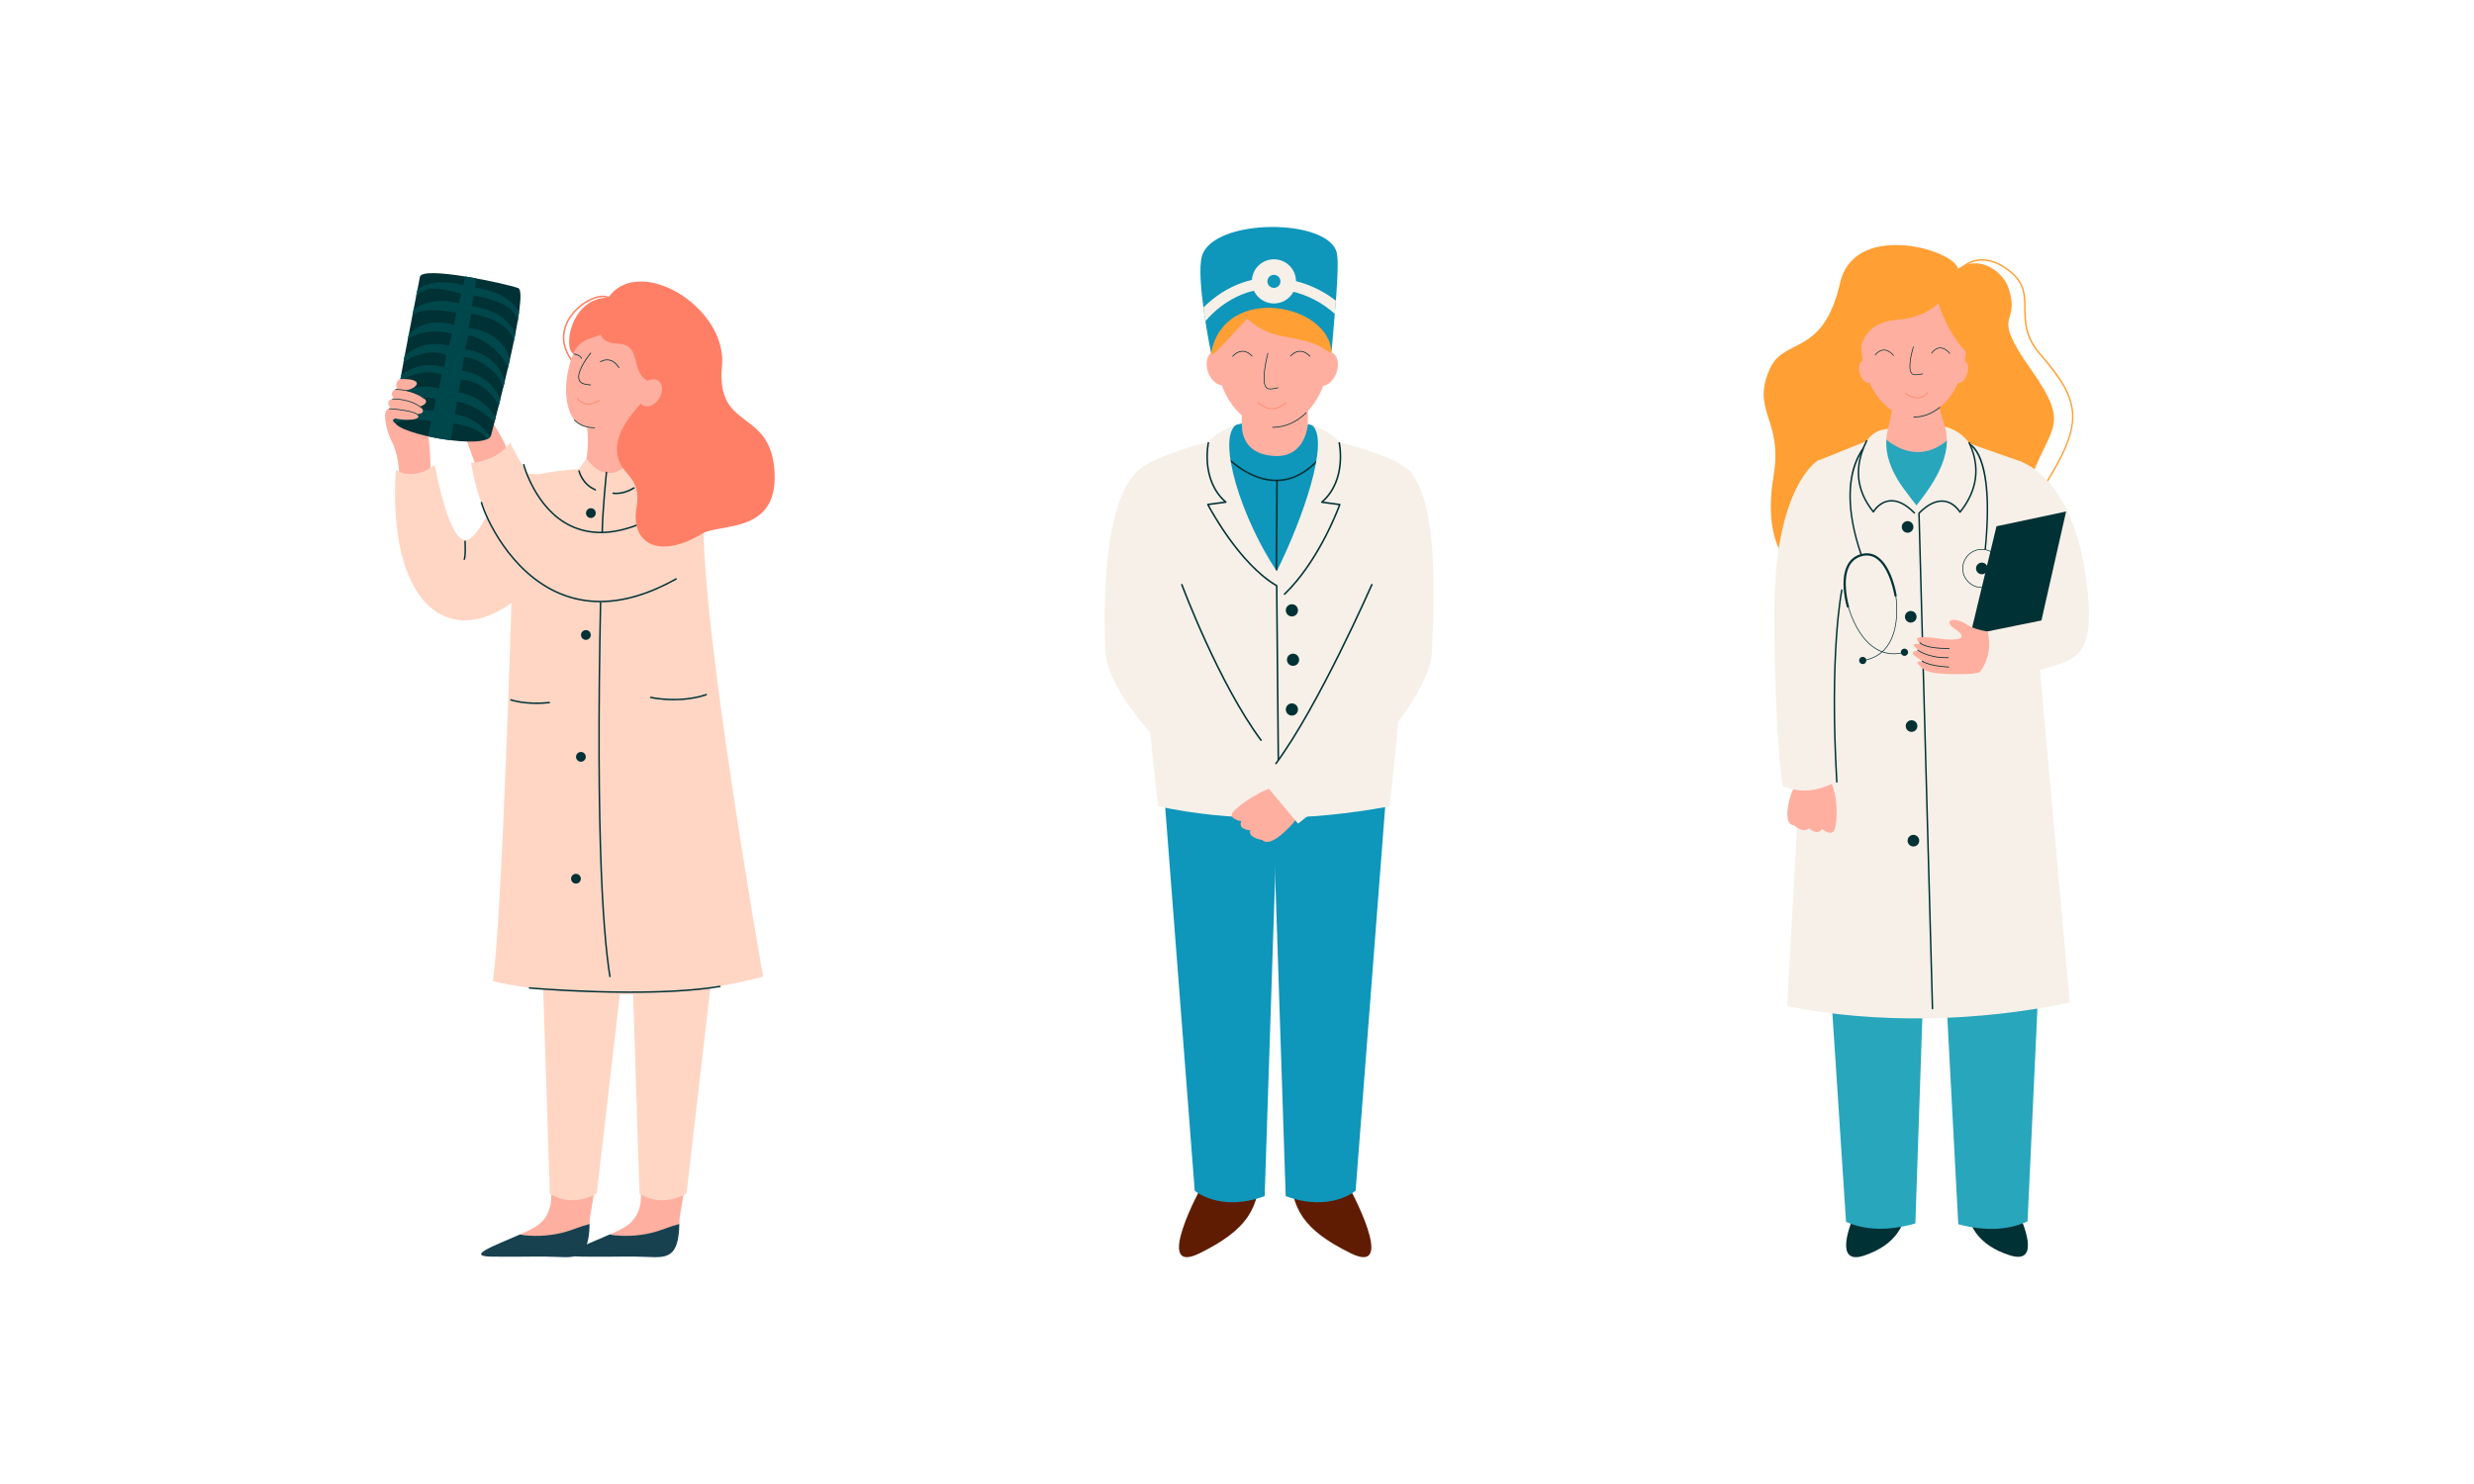 <svg xmlns="http://www.w3.org/2000/svg" xmlns:xlink="http://www.w3.org/1999/xlink" id="_1" x="0px" y="0px" viewBox="0 0 3333 2000" style="enable-background:new 0 0 3333 2000;" xml:space="preserve"><rect x="0" style="fill:#FFFFFF;" width="3333" height="2000"></rect><g>	<g>		<g>			<path style="fill-rule:evenodd;clip-rule:evenodd;fill:#FEAFA0;" d="M700.381,1663.575c20.674-9.077,36.099-15.63,41.435-40.701    c3.885-18.278,0.893-238.548,0.893-238.548c-0.067-122.581,86.729-3.951,86.729-3.951    c-24.728,225.207-34.99,253.418-35.016,264.953l-0.092,4.018c-15.717,4.279-22.952,15.758-34.472,17.626    C741.303,1669.984,716.786,1666.669,700.381,1663.575z"></path>		</g>		<g>			<path style="fill-rule:evenodd;clip-rule:evenodd;fill:#FEAFA0;" d="M821.259,1663.575c20.674-9.077,36.099-15.63,41.435-40.701    c3.89-18.278,0.893-238.548,0.893-238.548c-0.067-122.581,86.729-3.951,86.729-3.951    c-24.723,225.207-34.99,253.418-35.016,264.953l-0.092,4.018c-15.717,4.279-22.952,15.758-34.472,17.626    C862.186,1669.984,837.664,1666.669,821.259,1663.575z"></path>		</g>		<g>			<path style="fill-rule:evenodd;clip-rule:evenodd;fill:#17414F;" d="M794.33,1649.346c-0.908,45.566-16.266,45.704-43,44.462    c-25.754-1.201-41.656,0.19-88.407-0.37c-36.714-0.441,2.596-14.552,37.458-29.864c16.405,3.094,37.792,2.294,56.075-2.119    C770.978,1657.956,778.613,1653.625,794.33,1649.346z"></path>		</g>		<g>			<path style="fill-rule:evenodd;clip-rule:evenodd;fill:#17414F;" d="M915.208,1649.346c-0.903,45.566-16.266,45.704-43,44.462    c-25.754-1.201-41.656,0.19-88.407-0.37c-36.714-0.441,2.596-14.552,37.458-29.864c16.405,3.094,37.792,2.294,56.075-2.119    C891.855,1657.956,899.49,1653.625,915.208,1649.346z"></path>		</g>		<g>			<path style="fill-rule:evenodd;clip-rule:evenodd;fill:#FFD6C4;" d="M731.02,1307.992l9.688,301.119    c0.293-2.135,24.374,20.289,63.263-0.688l36.047-311.135L731.02,1307.992z"></path>		</g>		<g>			<path style="fill-rule:evenodd;clip-rule:evenodd;fill:#FFD6C4;" d="M851.898,1307.992l9.693,301.119    c0.287-2.135,24.368,20.289,63.258-0.688l36.047-311.135L851.898,1307.992z"></path>		</g>		<g>			<path style="fill-rule:evenodd;clip-rule:evenodd;fill:#FEAFA0;" d="M790.169,569.766c0,0,5.234,31.162-2.196,57.722    c0,0,24.071,46.079,61.755-1.057c0,0-5.465-40.614,3.566-67.707C862.325,531.63,788.255,536.664,790.169,569.766z"></path>		</g>		<g>			<path style="fill:#FF7F66;" d="M770.639,487.342c-0.317,0-0.63-0.145-0.832-0.42c-23.02-31.282-5.993-57.049,2.397-66.674    c14.57-16.718,37.114-26.081,48.249-20.039c0.501,0.272,0.686,0.899,0.414,1.4c-0.272,0.5-0.897,0.683-1.399,0.414    c-10.169-5.518-31.961,3.809-45.709,19.58c-8.063,9.252-24.425,34.016-2.289,64.096c0.337,0.46,0.239,1.105-0.22,1.443    C771.066,487.277,770.852,487.342,770.639,487.342z"></path>		</g>		<g>			<path style="fill-rule:evenodd;clip-rule:evenodd;fill:#FEAFA0;" d="M845.792,430.811c30.357,9.257,44.929,49.799,32.527,90.49    c-12.402,40.691-36.289,60.718-88.356,54.12c-26.134-3.31-34.046-46.962-21.644-87.647    C780.722,447.082,815.435,421.559,845.792,430.811z"></path>		</g>		<g>			<path style="fill:#003135;" d="M801.099,576.941c-0.003,0-0.007,0-0.01,0c-7.554-0.155-18.646-1.432-27.736-10.68    c-0.189-0.193-0.187-0.504,0.006-0.693c0.193-0.192,0.503-0.187,0.693,0.006c8.839,8.994,19.674,10.236,27.056,10.388    c0.271,0.005,0.486,0.229,0.48,0.5C801.583,576.729,801.365,576.941,801.099,576.941z"></path>		</g>		<g>			<path style="fill-rule:evenodd;clip-rule:evenodd;fill:#FF7F66;" d="M824.635,438.169    c-16.856,23.065-40.224,10.437-52.149,38.392c-14.645-6.66-3.279-79.289,51.502-75.394    C898.372,406.453,824.635,438.169,824.635,438.169z"></path>		</g>		<g>			<path style="fill:#003135;" d="M795.66,519.307c-0.017,0-0.034-0.001-0.051-0.002c-4.037-0.396-9.393-1.189-11.982-2.716    c-2.416-1.42-3.891-3.559-4.385-6.359c-2.186-12.415,15.482-33.958,16.235-34.869c0.182-0.221,0.508-0.251,0.727-0.07    c0.219,0.182,0.251,0.507,0.069,0.726c-0.181,0.22-18.119,22.086-16.014,34.034c0.438,2.488,1.748,4.388,3.891,5.649    c2.556,1.507,8.34,2.262,11.56,2.577c0.283,0.028,0.491,0.281,0.463,0.564C796.146,519.107,795.922,519.307,795.66,519.307z"></path>		</g>		<g>			<path style="fill:#003135;" d="M783.437,483.548c-0.211,0-0.408-0.13-0.485-0.339c-1.616-4.433-9.794-5.719-9.876-5.732    c-0.281-0.042-0.476-0.305-0.432-0.587c0.041-0.281,0.3-0.484,0.587-0.432c0.361,0.054,8.867,1.396,10.69,6.399    c0.098,0.267-0.04,0.563-0.308,0.661C783.556,483.538,783.495,483.548,783.437,483.548z"></path>		</g>		<g>			<path style="fill:#FF7F66;" d="M792.909,545.004c-9.946,0-15.196-7.647-15.269-7.756c-0.158-0.238-0.094-0.557,0.143-0.716    c0.234-0.159,0.555-0.095,0.715,0.143c0.4,0.599,10.024,14.543,28.624,2.424c0.241-0.155,0.558-0.089,0.714,0.15    c0.155,0.239,0.088,0.559-0.15,0.714C801.975,543.686,797.037,545.004,792.909,545.004z"></path>		</g>		<g>			<path style="fill-rule:evenodd;clip-rule:evenodd;fill:#FEAFA0;" d="M624.433,581.747l16.892,46.71    c0,0,54.617,4.454,41.702-24.163c-12.91-28.617-28.981-48.198-28.981-48.198S612.816,549.379,624.433,581.747z"></path>		</g>		<g>			<path style="fill-rule:evenodd;clip-rule:evenodd;fill:#FEAFA0;" d="M537.571,636.662c0,0-0.334-24.686-10.724-43.739    c-4.485-8.22-14.311-40.82-2.499-41.953c17.385-1.667,10.037-20.622,18.642-35.637c18.108-31.578,36.611,53.745,37.135,118.399    C580.643,698.386,533.446,662.698,537.571,636.662z"></path>		</g>		<g>			<path style="fill-rule:evenodd;clip-rule:evenodd;fill:#FFD6C4;" d="M533.215,633.527c0,0,22.973,15.732,52.58-6.907    c0,0,18.067,102.8,41.707,101.26c23.64-1.544,45.083-94.888,93.015-88.997c47.931,5.886,59.287,107.634-30.275,172.806    C600.686,876.862,522.085,808.965,533.215,633.527z"></path>		</g>		<g>			<path style="fill-rule:evenodd;clip-rule:evenodd;fill:#003135;" d="M565.716,373.191    c-7.676,40.942-36.432,179.554-33.553,195.748c2.873,16.199,123.9,38.546,129.37,17.652    c5.47-20.889,51.754-192.736,36.622-198.37C683.028,382.592,568.672,357.449,565.716,373.191z"></path>		</g>		<g>			<path style="fill-rule:evenodd;clip-rule:evenodd;fill:#00474C;" d="M624.177,384.172l2.715-11.556    c4.931,0.796,9.908,1.663,14.819,2.571l-1.945,12.428c10.719,1.585,21.223,4.131,31.121,8.431    c12.176,5.367,23.198,14.024,28.33,25.015l-1.75,11.458l-0.169,0.924c-0.333-1.288-0.2-2.981-0.739-4.51    c-6.116-17.369-34.005-26.944-58.435-30.613l-2.289,14.475l0.046,0.005c9.277,1.303,18.488,3.536,27.134,7.22    c13.731,5.952,25.759,16.328,31.188,30.115l-2.319,11.022c-3.109-26.052-41.507-36.53-56.952-38.13l-3.618,18.734    c0.041,0.005,0.082,0.01,0.123,0.016c8.215,1.16,16.24,3.181,23.814,6.445c0.534,0.236,1.062,0.472,1.591,0.719    c15.014,7.066,25.908,20.489,30.054,35.616l-2.997,12.823c-1.416-17.365-36.488-45.628-53.211-44.888l-3.9,18.252    c0.093,0,0.164,0.005,0.211,0.01c6.645,0.955,13.244,2.668,19.473,5.285c0.58,0.251,1.16,0.508,1.734,0.77    c16.246,7.579,26.662,21.115,31.922,36.684l-0.616,2.642l-1.739,6.984c-3.269-22.48-37.997-43.108-52.837-41.589l-2.745,18.632    c0.169-0.272,0.303-0.441,0.364-0.431c6.486,0.934,12.869,2.612,18.924,5.162c0.59,0.257,0.59,0.257,1.175,0.518    c15.312,6.999,25.436,18.945,31.332,32.928l-2.227,8.954c-2.006-6.496-18.021-33.861-50.687-35.745l-3.335,17.139    c5.937,1.031,11.756,2.776,17.318,5.162c0.595,0.262,0.59,0.262,1.18,0.528c13.316,6.127,23.963,16.102,31.588,28.053    l-1.822,6.999c-2.945-5.434-31.685-27.304-50.379-27.914l-2.483,16.605l6.578,1.35c3.787,1.031,7.512,2.314,11.12,3.864    c0.575,0.252,0.575,0.252,1.144,0.508c11.797,5.429,21.505,14.188,28.484,24.825c-0.944,1.283-2.448,2.35-4.485,3.207    c-10.109-14.686-27.514-17.924-45.279-21.408l-3.058,22.865c-10.447-1.262-21.279-3.14-31.362-5.403l4.962-20.12    c0,0-34.451-7.461-49.029,2.807c-1.616-1.514-2.653-3.033-3.094-4.567c0.949-0.698,1.914-1.375,2.894-2.027    c9.601-6.388,20.689-10.463,32.435-11.366c0.626-0.041,0.621-0.041,1.247-0.082c3.925-0.2,7.861-0.113,11.771,0.236l6.825,1.047    c0,0,3.458-16.805,1.031-17.128c-12.166-1.642-46.52-1.042-50.338,1.529l0.123-0.975l0.913-5.521    c10.894-6.65,23.368-10.581,36.56-10.791c0.646-0.005,0.646-0.005,1.293,0c5.439,0.051,14.126,1.616,17.606,2.289l3.618-18.585    c-27.073-9.195-52.724,6.122-56.193,9.554l0.585-3.546l0.857-4.726c10.34-8.467,23.116-13.88,38.059-14.076    c0.641,0,0.641,0,1.283,0.005c6.275,0.102,12.5,1.057,18.539,2.678l3.202-15.892c-22.947-11.089-53.904,5.393-57.942,9.919    l1.493-8.246l0.082-0.436c10.586-9.76,24.071-16.107,39.819-16.436c0.631-0.005,1.263-0.01,1.894-0.005    c6.142,0.113,12.264,1.026,18.16,2.566l4.043-16.333c-36.838-9.472-60.251,5.783-60.021,9.98l1.847-9.59    c9.852-9.406,23.193-15.255,37.427-15.599c0.58-0.01,1.165-0.016,1.745-0.016c4.12,0.036,8.225,0.406,12.289,1.042l9.354,2.073    l3.228-16.194c0,0-46.982-9.852-59.297,4.028l1.278-6.65l0.272-1.385c10.262-8.251,23.804-11.936,37.161-11.848    c8.143,0.108,16.235,1.38,24.091,3.407l2.735-13.167c-22.542-5.639-46.356-13.788-60.488,3.648l1.75-8.964    c9.092-6.963,21.859-10.037,34.395-10.037C605.987,380.483,615.115,381.894,624.177,384.172z"></path>		</g>		<g>			<path style="fill-rule:evenodd;clip-rule:evenodd;fill:#FFD6C4;" d="M779.819,632.06c0,0-29.864,1.139-72.838,10.647    c-42.975,9.513-17.836,166.715-17.836,166.715s-12.684,423.5-25.025,512.887c0,0,177.106,43.421,363.941-6.183    c0,0-85.174-482.823-79.822-616.533c5.347-133.711-95.124-82.552-95.124-82.552s-29.649,45.376-63.069,1.047L779.819,632.06z"></path>		</g>		<g>			<path style="fill:#003135;" d="M821.72,1316.927c-0.486,0-0.912-0.351-0.992-0.844c-10.251-63.469-20.46-215.66-10.879-580.262    c0.237-9.042,0.401-15.288,0.45-18.219c0.518-31.158,5.69-80.645,5.742-81.141c0.058-0.553,0.554-0.957,1.105-0.896    c0.553,0.058,0.954,0.553,0.896,1.105c-0.052,0.496-5.214,49.896-5.732,80.966c-0.048,2.933-0.213,9.186-0.45,18.238    c-9.576,364.447,0.617,516.504,10.854,579.887c0.089,0.55-0.284,1.066-0.833,1.155    C821.826,1316.923,821.773,1316.927,821.72,1316.927z"></path>		</g>		<g>			<path style="fill-rule:evenodd;clip-rule:evenodd;fill:#FFD6C4;" d="M634.665,623.624c0,0,35.349-1.103,52.252-27.498    c43.785,86.898,95.303,136.907,161.235,118.173l-9.324,103.021C723.349,800.683,652.994,738.446,634.665,623.624z"></path>		</g>		<g>			<path style="fill:#003135;" d="M809.225,718.548c-14.693,0-28.396-3.047-41.029-9.146    c-47.637-22.999-63.492-82.313-63.646-82.908c-0.14-0.538,0.183-1.087,0.72-1.226c0.538-0.143,1.088,0.183,1.226,0.72    c0.153,0.588,15.792,59.024,62.588,81.609c27.733,13.385,60.829,11.726,98.37-4.932c0.509-0.225,1.101,0.005,1.328,0.512    c0.224,0.508-0.004,1.102-0.512,1.328C847.174,713.864,827.44,718.548,809.225,718.548z"></path>		</g>		<g>			<path style="fill-rule:evenodd;clip-rule:evenodd;fill:#FF7F66;" d="M808.58,425.618c0,0-12.772,36.627,23.789,37.54    c36.56,0.919,11.786,45.56,49.814,53.473c13.018,2.709-47.526,42.959-50.728,84.086c-3.197,41.132,34.277,34.734,26.052,83.178    c-8.225,48.439,29.977,70.57,88.658,35.19c24.174-14.583,106.058,1.801,96.807-89.331c-8.056-79.34-78.529-49.604-70.298-136.892    C980.898,405.575,833.692,325.927,808.58,425.618z"></path>		</g>		<g>			<path style="fill-rule:evenodd;clip-rule:evenodd;fill:#FEAFA0;" d="M886.113,512.393c6.732,4.008,7.697,14.824,2.15,24.138    c-5.542,9.313-15.507,13.623-22.239,9.621c-6.732-4.007-7.697-14.824-2.15-24.138    C869.416,512.701,879.381,508.391,886.113,512.393z"></path>		</g>		<g>			<path style="fill:#003135;" d="M833.902,495.965c-0.17,0-0.337-0.085-0.435-0.239c-3.636-5.7-7.92-9.069-12.73-10.014    c-6.429-1.263-11.597,2.317-11.65,2.354c-0.23,0.164-0.553,0.111-0.718-0.124c-0.164-0.233-0.109-0.554,0.124-0.718    c0.225-0.159,5.579-3.874,12.444-2.524c5.097,1.002,9.606,4.525,13.401,10.473c0.153,0.24,0.083,0.559-0.158,0.713    C834.094,495.939,833.998,495.965,833.902,495.965z"></path>		</g>		<g>			<path style="fill:#003135;" d="M849.409,1338.048c-71.345,0-135.196-5.58-136.201-5.671c-0.553-0.048-0.961-0.538-0.912-1.09    c0.049-0.554,0.561-0.969,1.091-0.913c1.584,0.141,159.559,13.945,256.361-2.065c0.545-0.087,1.066,0.28,1.157,0.83    c0.091,0.548-0.28,1.066-0.828,1.156C934.498,1336.177,890.697,1338.048,849.409,1338.048z"></path>		</g>		<g>			<path style="fill:#003135;" d="M802.048,661c-0.13,0-0.262-0.025-0.389-0.079c-18.217-7.641-22.425-25.38-22.596-26.131    c-0.122-0.542,0.217-1.08,0.759-1.203c0.538-0.125,1.08,0.217,1.204,0.758c0.039,0.173,4.174,17.491,21.411,24.72    c0.513,0.216,0.754,0.805,0.539,1.317C802.813,660.768,802.441,661,802.048,661z"></path>		</g>		<g>			<path style="fill:#003135;" d="M829.96,665.933c-2.469,0-3.963-0.258-4.14-0.29c-0.546-0.1-0.908-0.623-0.809-1.169    c0.1-0.546,0.624-0.91,1.169-0.81c0.129,0.022,12.79,2.161,27.494-7.042c0.471-0.295,1.093-0.152,1.386,0.318    c0.295,0.471,0.152,1.092-0.318,1.386C844.354,664.828,835.071,665.933,829.96,665.933z"></path>		</g>		<g>			<path style="fill:#003135;" d="M722.853,948.704c-21.867,0-34.73-4.546-34.888-4.605c-0.522-0.189-0.792-0.766-0.604-1.288    c0.188-0.524,0.767-0.798,1.289-0.603c0.191,0.067,19.561,6.898,51.297,3.577c0.569-0.026,1.047,0.347,1.105,0.897    c0.057,0.552-0.344,1.048-0.896,1.104C733.903,948.442,728.116,948.704,722.853,948.704z"></path>		</g>		<g>			<path style="fill:#003135;" d="M907.77,943.74c-18.049,0-31.165-2.876-31.39-2.926c-0.542-0.123-0.883-0.661-0.761-1.203    c0.123-0.542,0.661-0.878,1.202-0.76c0.384,0.087,38.652,8.46,74.36-3.746c0.525-0.187,1.098,0.099,1.278,0.625    c0.18,0.526-0.101,1.098-0.627,1.278C936.58,942.223,920.875,943.74,907.77,943.74z"></path>		</g>		<g>			<path style="fill:#003135;" d="M808.628,811.656c-19.091,0-37.344-3.629-54.701-10.899    c-68.134-28.54-101.161-104.499-106.275-123.279c-0.146-0.536,0.17-1.088,0.706-1.234c0.53-0.143,1.088,0.17,1.234,0.706    c5.06,18.579,37.729,93.727,105.112,121.951c45.878,19.216,98.263,12.613,155.695-19.631c0.487-0.269,1.098-0.098,1.37,0.385    c0.272,0.485,0.1,1.098-0.385,1.37C875.042,801.428,840.664,811.656,808.628,811.656z"></path>		</g>		<g>			<path style="fill:#003135;" d="M625.469,754.558c-0.219,0-0.441-0.071-0.627-0.22c-0.414-0.331-0.498-0.922-0.203-1.352    c0.129-0.24,1.779-3.719,0.955-23.488c-0.022-0.555,0.409-1.025,0.963-1.048c0.605,0.004,1.025,0.409,1.048,0.963    c0.869,20.875-0.971,24.293-1.349,24.766C626.057,754.429,625.765,754.558,625.469,754.558z"></path>		</g>		<g>			<path style="fill-rule:evenodd;clip-rule:evenodd;fill:#003135;" d="M796.023,684.871c3.633,0,6.578,2.945,6.578,6.578    s-2.945,6.583-6.578,6.583c-3.633,0-6.583-2.951-6.583-6.583S792.39,684.871,796.023,684.871z"></path>		</g>		<g>			<path style="fill-rule:evenodd;clip-rule:evenodd;fill:#003135;" d="M789.317,849.087c3.633,0,6.583,2.951,6.583,6.583    c0,3.633-2.95,6.578-6.583,6.578c-3.628,0-6.578-2.945-6.578-6.578C782.739,852.037,785.689,849.087,789.317,849.087z"></path>		</g>		<g>			<path style="fill-rule:evenodd;clip-rule:evenodd;fill:#003135;" d="M782.615,1013.308c3.633,0,6.583,2.95,6.583,6.583    c0,3.628-2.951,6.578-6.583,6.578c-3.633,0-6.578-2.951-6.578-6.578C776.037,1016.259,778.982,1013.308,782.615,1013.308z"></path>		</g>		<g>			<path style="fill-rule:evenodd;clip-rule:evenodd;fill:#003135;" d="M775.914,1177.53c3.633,0,6.578,2.951,6.578,6.578    c0,3.633-2.945,6.583-6.578,6.583c-3.633,0-6.579-2.95-6.579-6.583C769.336,1180.48,772.281,1177.53,775.914,1177.53z"></path>		</g>		<g>			<path style="fill-rule:evenodd;clip-rule:evenodd;fill:#FEAFA0;" d="M539.813,510.741c-6.383,0.128-11.879,18.272,6.399,15.419    C562.442,523.62,573.162,510.058,539.813,510.741z"></path>		</g>		<g>			<path style="fill-rule:evenodd;clip-rule:evenodd;fill:#FEAFA0;" d="M535.852,523.379c0,0-13.921,3.638-5.152,13.49    c0,0-14.198,2.089-4.028,13.336c0,0-10.063-0.128-4.115,8.903c5.444,8.262,50.292,9.673,39.541-0.903    c0,0,14.111-0.657,4.136-10.586C566.234,547.619,597.222,538.532,535.852,523.379z"></path>		</g>		<g>			<path style="fill:#003135;" d="M563.817,560.557c-0.171,0-0.338-0.09-0.427-0.25c-3.868-6.901-38.68-9.088-39.03-9.11    c-0.271-0.017-0.477-0.249-0.46-0.519c0.017-0.27,0.231-0.474,0.519-0.461c1.456,0.089,35.701,2.247,39.826,9.609    c0.133,0.237,0.048,0.535-0.187,0.667C563.982,560.537,563.899,560.557,563.817,560.557z"></path>		</g>		<g>			<path style="fill:#003135;" d="M568.477,550.526c-0.111,0-0.223-0.037-0.315-0.114c-15.98-13.356-39.232-12.319-39.464-12.309    c-0.269-0.014-0.501-0.194-0.515-0.465c-0.014-0.27,0.195-0.501,0.464-0.515c0.233-0.007,23.868-1.065,40.143,12.536    c0.208,0.173,0.235,0.483,0.061,0.69C568.756,550.466,568.617,550.526,568.477,550.526z"></path>		</g>		<g>			<path style="fill:#003135;" d="M571.791,537.888c-0.113,0-0.226-0.038-0.318-0.117c-15.768-13.463-38.365-12.406-38.601-12.398    c-0.295-0.016-0.501-0.193-0.516-0.463c-0.014-0.27,0.193-0.501,0.464-0.516c0.236-0.004,23.227-1.084,39.29,12.632    c0.206,0.176,0.23,0.486,0.055,0.691C572.067,537.83,571.929,537.888,571.791,537.888z"></path>		</g>	</g>	<g>		<g>			<path style="fill-rule:evenodd;clip-rule:evenodd;fill:#FF9F34;" d="M2637.759,362.352    c-4.052-25.831-139.533-65.26-158.783,18.893c-22.762,99.506-74.62,73.013-94.036,114.617    c-27.108,58.081,17.491,68.6,4.462,145.148c-13.029,76.543,4.886,154.718,107.489,144.132    c102.604-10.586,207.649-49.676,236.15-131.92c28.501-82.244,58.631-76.543,2.443-156.35    c-56.188-79.802-12.479-55.459-29.516-108.578C2699.574,368.366,2668.999,341.642,2637.759,362.352z"></path>		</g>		<g>			<path style="fill-rule:evenodd;clip-rule:evenodd;fill:#FEAFA0;" d="M2552.993,528.672c0,0-9.507,61.083-18.188,77.451    c0,0,45.034,93.662,94.741-3.833c0,0-21.264-57.091-19.564-74.383C2613.632,490.793,2561.339,490.793,2552.993,528.672z"></path>		</g>		<g>			<path style="fill-rule:evenodd;clip-rule:evenodd;fill:#FEAFA0;" d="M2578.322,361.7c39.1,0,70.845,44.878,70.845,100.157    c0,55.284-31.745,100.163-70.845,100.163s-70.845-44.878-70.845-100.163C2507.476,406.578,2539.221,361.7,2578.322,361.7z"></path>		</g>		<g>			<path style="fill:#003135;" d="M2578.322,562.562c-0.299,0-0.542-0.243-0.542-0.542c0-0.299,0.244-0.542,0.542-0.542    c12.173,0,24.174-4.491,34.703-12.989c0.234-0.192,0.573-0.152,0.762,0.081c0.187,0.233,0.151,0.574-0.081,0.762    C2602.981,557.986,2590.745,562.562,2578.322,562.562z"></path>		</g>		<g>			<path style="fill-rule:evenodd;clip-rule:evenodd;fill:#FF9F34;" d="M2629.298,378.628c0,0-8.098,47.238-74.969,52.539    c-66.871,5.295-47.671,78.123-53.629,108.578c-5.959,30.459-51.643-130.427,29.794-184.059    C2611.93,302.059,2629.298,378.628,2629.298,378.628z"></path>		</g>		<g>			<path style="fill-rule:evenodd;clip-rule:evenodd;fill:#FF9F34;" d="M2607.593,395.648c0,0,12.282,56.701,53.332,90.47    C2660.925,486.118,2637.685,317.756,2607.593,395.648z"></path>		</g>		<g>			<path style="fill:#003135;" d="M2551.047,479.455c-0.129,0-0.256-0.053-0.349-0.157c-4.445-5.041-8.959-7.459-13.388-7.159    c-6.443,0.421-10.583,6.471-10.625,6.531c-0.144,0.214-0.431,0.268-0.644,0.126c-0.212-0.143-0.269-0.431-0.126-0.644    c0.177-0.265,4.44-6.489,11.334-6.94c4.743-0.311,9.5,2.204,14.145,7.471c0.169,0.193,0.151,0.486-0.042,0.656    C2551.266,479.417,2551.156,479.455,2551.047,479.455z"></path>		</g>		<g>			<path style="fill:#003135;" d="M2626.857,476.669c-0.127,0-0.254-0.052-0.347-0.155c-4.637-5.18-9.229-7.618-13.635-7.182    c-6.257,0.588-10.068,6.794-10.106,6.856c-0.133,0.219-0.423,0.285-0.637,0.158c-0.219-0.133-0.29-0.417-0.157-0.637    c0.163-0.272,4.079-6.665,10.805-7.302c4.731-0.454,9.574,2.073,14.422,7.487c0.171,0.19,0.153,0.485-0.036,0.655    C2627.079,476.63,2626.968,476.669,2626.857,476.669z"></path>		</g>		<g>			<path style="fill:#003135;" d="M2580.641,505.478c-0.762,0-1.479-0.042-2.108-0.142c-1.747-0.276-3.134-1.225-4.121-2.822    c-5.378-8.694,2.608-34.278,2.95-35.363c0.079-0.244,0.343-0.382,0.582-0.302c0.246,0.077,0.381,0.338,0.304,0.583    c-0.083,0.261-8.204,26.26-3.047,34.595c0.851,1.374,1.987,2.157,3.476,2.393c3.833,0.607,11.476-1.117,11.555-1.134    c0.25-0.057,0.498,0.1,0.556,0.349c0.056,0.251-0.101,0.5-0.351,0.556C2590.169,504.252,2584.744,505.478,2580.641,505.478z"></path>		</g>		<g>			<path style="fill:#FF7F66;" d="M2583.223,536.679c-8.811,0-16.331-6.421-16.67-6.713c-0.193-0.167-0.214-0.46-0.046-0.655    c0.169-0.195,0.461-0.214,0.655-0.046c0.084,0.072,8.663,7.393,17.834,6.391c4.621-0.497,8.651-3.001,11.982-7.442    c0.153-0.206,0.445-0.247,0.649-0.094c0.206,0.154,0.248,0.445,0.093,0.65c-3.492,4.658-7.742,7.286-12.629,7.81    C2584.464,536.648,2583.839,536.679,2583.223,536.679z"></path>		</g>		<g>			<path style="fill-rule:evenodd;clip-rule:evenodd;fill:#FEAFA0;" d="M2509.208,486.411c4.503-1.406,10.214,4.033,12.744,12.141    c2.53,8.102,0.928,15.825-3.575,17.231c-4.503,1.406-10.213-4.033-12.743-12.141    C2503.104,495.539,2504.705,487.817,2509.208,486.411z"></path>		</g>		<g>			<path style="fill-rule:evenodd;clip-rule:evenodd;fill:#FEAFA0;" d="M2646.67,486.411c-4.503-1.406-10.214,4.033-12.744,12.141    c-2.53,8.102-0.928,15.825,3.575,17.231c4.503,1.406,10.213-4.033,12.743-12.141    C2652.775,495.539,2651.173,487.817,2646.67,486.411z"></path>		</g>		<g>			<path style="fill-rule:evenodd;clip-rule:evenodd;fill:#003135;" d="M2495.948,1642.775c0,0-27.839,63.577,15.343,49.25    c43.181-14.332,59.984-44.175,55.795-75.897C2562.897,1584.402,2512.212,1592.843,2495.948,1642.775z"></path>		</g>		<g>			<path style="fill-rule:evenodd;clip-rule:evenodd;fill:#003135;" d="M2722.522,1642.236c0,0,29.042,63.038-14.404,49.532    c-43.446-13.506-60.813-43.021-57.227-74.819C2654.476,1585.151,2705.313,1592.622,2722.522,1642.236z"></path>		</g>		<g>			<path style="fill-rule:evenodd;clip-rule:evenodd;fill:#27A6BC;" d="M2466.539,1333.934L2487,1646.541    c26.902,11.838,58.164,12.197,93.395,2.109l11.033-325.569L2466.539,1333.934z"></path>		</g>		<g>			<path style="fill-rule:evenodd;clip-rule:evenodd;fill:#27A6BC;" d="M2746.059,1332.892l-14.519,312.941    c-26.673,12.346-57.922,13.3-93.338,3.884l-17.216-325.302L2746.059,1332.892z"></path>		</g>		<g>			<path style="fill-rule:evenodd;clip-rule:evenodd;fill:#27A6BC;" d="M2533.878,585.67c0,0,46.223,52.139,96.687,1.149    c10.162,6.065,10.191,32.635,24.094,30.767c0,0-5.624,62.602-65.818,108.008l-76.461-108.906    C2528.146,643.223,2524.053,595.456,2533.878,585.67z"></path>		</g>		<g>			<path style="fill:#FF9F34;" d="M2752.226,658.827c-0.181,0-0.363-0.049-0.524-0.152c-0.457-0.29-0.594-0.896-0.304-1.353    c54.159-85.449,53.66-113.853-3.144-178.772c-20.867-23.848-21.071-44.541-21.25-62.798c-0.177-18.096-0.331-33.724-19.47-49.093    c-14.65-11.77-28.841-16.856-42.155-15.124c-17.032,2.218-26.668,15.052-26.763,15.181c-0.324,0.436-0.939,0.525-1.372,0.207    c-0.435-0.321-0.528-0.935-0.208-1.37c0.411-0.556,10.237-13.638,28.089-15.962c13.88-1.803,28.553,3.423,43.638,15.539    c19.862,15.95,20.027,32.781,20.202,50.603c0.175,17.918,0.375,38.225,20.764,61.526c26.451,30.231,42.965,54.588,43.56,82.562    c0.598,28.162-15.652,59.764-40.235,98.552C2752.866,658.666,2752.55,658.827,2752.226,658.827z"></path>		</g>		<g>			<path style="fill-rule:evenodd;clip-rule:evenodd;fill:#F6F0E8;" d="M2588.336,690.451l0.014-0.426l59.326-94.39l75.377,26.493    l65.34,728.795c-122.402,26.139-262.116,29.217-380.679,4.859l40.356-734.579l67.752-27.257l72.499,96.078L2588.336,690.451z"></path>		</g>		<g>			<path style="fill-rule:evenodd;clip-rule:evenodd;fill:#FEAFA0;" d="M2412.509,1071.572c0,0-12.74,39.444,4.264,40.47    c0,0,13.505,12.002,20.464,3.782c0,0,10.779,11.355,17.405,1.308c0,0,13.698,11.304,17.165,0.128    c3.467-11.176,4.808-42.426-5.646-64.865C2455.707,1029.952,2421.101,1043.991,2412.509,1071.572z"></path>		</g>		<g>			<path style="fill:#003135;" d="M2507.555,748.829c-0.407,0-0.788-0.256-0.927-0.662c-21.68-63.189-16.126-102.854-7.649-125.003    c9.24-24.143,23.479-33.11,24.08-33.481c0.461-0.28,1.064-0.141,1.348,0.321c0.283,0.461,0.14,1.064-0.32,1.348    c-0.571,0.353-56.614,36.652-15.605,156.177c0.177,0.512-0.096,1.07-0.608,1.245    C2507.767,748.812,2507.66,748.829,2507.555,748.829z"></path>		</g>		<g>			<path style="fill:#003135;" d="M2674.495,741.769c-0.034,0-0.066-0.002-0.099-0.005c-0.538-0.054-0.933-0.534-0.879-1.072    c13.121-131.841-21.84-141.801-22.195-141.886c-0.524-0.126-0.853-0.652-0.729-1.176c0.121-0.525,0.639-0.851,1.167-0.736    c1.52,0.341,37.051,9.906,23.708,143.991C2675.418,741.391,2674.993,741.769,2674.495,741.769z"></path>		</g>		<g>			<path style="fill-rule:evenodd;clip-rule:evenodd;fill:#F6F0E8;" d="M2543.503,577.896c0,0-44.126,0.431-33.037,59.292    c11.09,58.856,83.554,58.425,83.554,58.425C2557.366,653.603,2533.309,619.208,2543.503,577.896z"></path>		</g>		<g>			<path style="fill-rule:evenodd;clip-rule:evenodd;fill:#F6F0E8;" d="M2620.295,574.977c0,0,50.732,10.093,39.643,68.949    c-11.089,58.861-90.295,51.687-90.295,51.687C2606.296,653.603,2631.172,613.045,2620.295,574.977z"></path>		</g>		<g>			<path style="fill-rule:evenodd;clip-rule:evenodd;fill:#F6F0E8;" d="M2448.21,621.168c0,0-58.367,35.416-57.85,205.831    c0.518,170.415,11.208,231.934,11.208,231.934c22.988,10.211,45.885,7.517,67.93-3.418    C2465.057,906.365,2482.224,602.234,2448.21,621.168z"></path>		</g>		<g>			<path style="fill-rule:evenodd;clip-rule:evenodd;fill:#F6F0E8;" d="M2723.053,622.128    c17.031,7.204,72.294,36.678,88.138,163.442c15.845,126.763-31.902,97.745-91.84,128.749    C2659.412,945.316,2701.204,612.881,2723.053,622.128z"></path>		</g>		<g>			<path style="fill:#003135;" d="M2579.073,692.159c-0.26,0-0.52-0.1-0.716-0.298c-11.71-11.857-22.862-17.188-33.145-15.848    c-13.209,1.722-20.431,14.094-20.501,14.219c-0.165,0.288-0.462,0.476-0.792,0.503c-0.334,0.026-0.653-0.111-0.863-0.368    c-23.335-28.716-26.64-60.818-9.82-95.418l0.596-1.234c0.24-0.499,0.835-0.715,1.341-0.477c0.502,0.239,0.715,0.839,0.477,1.341    l-0.604,1.249c-16.235,33.396-13.308,64.4,8.695,92.177c2.271-3.357,9.432-12.452,21.21-13.988    c10.944-1.428,22.663,4.101,34.836,16.429c0.391,0.396,0.387,1.033-0.008,1.422    C2579.583,692.063,2579.329,692.159,2579.073,692.159z"></path>		</g>		<g>			<path style="fill:#003135;" d="M2603.471,1360.247c-0.544,0-0.991-0.432-1.005-0.978l-18.175-667.661    c-0.008-0.274,0.097-0.539,0.29-0.734c12.173-12.331,23.887-17.871,34.836-16.434c11.778,1.536,18.938,10.63,21.207,13.987    c15.835-19.971,30.207-51.689,11.418-91.161l-0.133-0.28c-0.238-0.502-0.024-1.102,0.478-1.341    c0.498-0.235,1.098-0.025,1.34,0.476l0.133,0.28c19.585,41.147,3.986,74.04-12.55,94.387c-0.208,0.256-0.532,0.391-0.86,0.368    c-0.331-0.027-0.627-0.215-0.792-0.502c-0.073-0.125-7.327-12.512-20.518-14.222c-10.201-1.315-21.236,3.914-32.825,15.551    l18.163,667.231c0.016,0.555-0.423,1.018-0.978,1.033C2603.489,1360.247,2603.479,1360.247,2603.471,1360.247z"></path>		</g>		<g>			<path style="fill:#003135;" d="M2474.57,1054.787c-0.529,0-0.972-0.412-1.004-0.947c-10.194-175.833,6.604-258.073,6.774-258.883    c0.115-0.543,0.646-0.895,1.192-0.777c0.543,0.115,0.892,0.648,0.777,1.192c-0.17,0.808-16.91,82.834-6.734,258.351    c0.032,0.555-0.392,1.031-0.946,1.063C2474.609,1054.787,2474.59,1054.787,2474.57,1054.787z"></path>		</g>		<g>			<path style="fill:#003135;" d="M2489.537,818.879c-0.644,0-1.239-0.419-1.432-1.067c-0.438-1.461-10.583-36.027,1.086-57.048    c3.983-7.176,10.078-11.925,18.113-14.116c7.814-2.133,15.072-1.078,21.567,3.13c19.928,12.904,26.08,50.918,26.332,52.529    c0.129,0.817-0.429,1.582-1.245,1.71c-0.818,0.128-1.582-0.43-1.709-1.246c-0.061-0.382-6.203-38.31-25.008-50.484    c-5.752-3.724-12.197-4.65-19.149-2.753c-7.229,1.972-12.708,6.239-16.285,12.682c-11.063,19.93-0.939,54.392-0.836,54.738    c0.238,0.792-0.211,1.625-1.003,1.862C2489.824,818.859,2489.679,818.879,2489.537,818.879z"></path>		</g>		<g>			<path style="fill:#003135;" d="M2551.498,881.503c-8.821,0-17.102-2.333-24.732-6.986c-27.104-16.526-37.22-57.266-37.319-57.676    c-0.061-0.249,0.093-0.5,0.343-0.56c0.25-0.066,0.499,0.093,0.56,0.343c0.098,0.406,10.128,40.779,36.901,57.102    c11.108,6.772,23.63,8.534,37.226,5.228c0.246-0.064,0.5,0.093,0.56,0.341c0.06,0.249-0.093,0.501-0.343,0.561    C2560.179,880.955,2555.774,881.503,2551.498,881.503z"></path>		</g>		<g>			<path style="fill:#003135;" d="M2510.693,890.461c-0.22,0-0.416-0.158-0.456-0.384c-0.044-0.253,0.124-0.494,0.377-0.538    c13.776-2.424,24.544-9.06,32.004-19.722c17.981-25.698,10.973-66.699,10.9-67.11c-0.044-0.252,0.123-0.493,0.377-0.538    c0.252-0.05,0.493,0.124,0.538,0.377c0.073,0.414,7.146,41.792-11.054,67.803c-7.607,10.872-18.577,17.637-32.603,20.105    C2510.748,890.458,2510.72,890.461,2510.693,890.461z"></path>		</g>		<g>			<path style="fill-rule:evenodd;clip-rule:evenodd;fill:#003135;" d="M2565.688,874.058c2.691,0,4.876,2.186,4.876,4.88    c0,2.689-2.185,4.875-4.876,4.875c-2.691,0-4.876-2.186-4.876-4.875C2560.812,876.244,2562.997,874.058,2565.688,874.058z"></path>		</g>		<g>			<path style="fill-rule:evenodd;clip-rule:evenodd;fill:#003135;" d="M2507.54,885.537c-2.465,1.083-3.591,3.961-2.511,6.424    c1.08,2.463,3.957,3.592,6.423,2.509c2.465-1.078,3.59-3.956,2.511-6.419C2512.883,885.583,2510.006,884.459,2507.54,885.537z"></path>		</g>		<g>			<path style="fill-rule:evenodd;clip-rule:evenodd;fill:#F6F0E8;" d="M2669.936,740.301c14.179,0,25.69,11.51,25.69,25.693    c0,14.178-11.512,25.687-25.69,25.687c-14.179,0-25.691-11.509-25.691-25.687    C2644.245,751.811,2655.757,740.301,2669.936,740.301z"></path>		</g>		<g>			<path style="fill:#003135;" d="M2669.937,792.145c-14.422,0-26.155-11.731-26.155-26.151c0-14.423,11.732-26.157,26.155-26.157    c14.42,0,26.153,11.734,26.153,26.157C2696.089,780.414,2684.357,792.145,2669.937,792.145z M2669.937,740.766    c-13.911,0-25.228,11.317-25.228,25.228c0,13.907,11.317,25.223,25.228,25.223c13.909,0,25.226-11.315,25.226-25.223    C2695.162,752.083,2683.845,740.766,2669.937,740.766z"></path>		</g>		<g>			<path style="fill-rule:evenodd;clip-rule:evenodd;fill:#003135;" d="M2669.936,758.158c4.322,0,7.831,3.51,7.831,7.835    c0,4.32-3.509,7.83-7.831,7.83c-4.323,0-7.831-3.51-7.831-7.83C2662.104,761.668,2665.613,758.158,2669.936,758.158z"></path>		</g>		<g>			<path style="fill-rule:evenodd;clip-rule:evenodd;fill:#003135;" d="M2569.932,702.242c4.322,0,7.831,3.51,7.831,7.831    c0,4.326-3.509,7.836-7.831,7.836c-4.323,0-7.831-3.51-7.831-7.836C2562.101,705.752,2565.61,702.242,2569.932,702.242z"></path>		</g>		<g>			<path style="fill-rule:evenodd;clip-rule:evenodd;fill:#003135;" d="M2574.2,823.341c4.323,0,7.831,3.504,7.831,7.83    c0,4.321-3.509,7.83-7.831,7.83c-4.322,0-7.831-3.51-7.831-7.83C2566.369,826.845,2569.877,823.341,2574.2,823.341z"></path>		</g>		<g>			<path style="fill-rule:evenodd;clip-rule:evenodd;fill:#003135;" d="M2575.267,970.573c4.322,0,7.831,3.51,7.831,7.83    c0,4.326-3.509,7.83-7.831,7.83s-7.832-3.505-7.832-7.83C2567.435,974.082,2570.945,970.573,2575.267,970.573z"></path>		</g>		<g>			<path style="fill-rule:evenodd;clip-rule:evenodd;fill:#003135;" d="M2577.768,1125.034c4.323,0,7.831,3.51,7.831,7.831    c0,4.321-3.509,7.83-7.831,7.83c-4.322,0-7.831-3.51-7.831-7.83C2569.937,1128.544,2573.446,1125.034,2577.768,1125.034z"></path>		</g>		<g>			<polygon style="fill-rule:evenodd;clip-rule:evenodd;fill:#003135;" points="2689.684,709.206 2683.31,735.74 2655.052,853.348     2746.24,853.826 2783.458,689.312    "></polygon>		</g>		<g>			<path style="fill-rule:evenodd;clip-rule:evenodd;fill:#FEAFA0;" d="M2691.098,851.691c0,0-24.109,1.026-42.149-10.519    c-18.041-11.545-31.655-4.331-15.48,6.255c23.708,15.512-3.417,15.609-17.371,13.588c-28.898-4.177-40.976-3.725-28.768,6.809    c0,0-19.866-2.524-0.816,9.036c0,0-25.4-1.114,6.508,15.445c0,0-20.009-5.531-2.854,8.472c8.558,6.984,26.453,8.01,58.395,7.589    c21.247-0.282,33.364-8.149,47.238-9.801C2709.675,896.913,2709.188,855.796,2691.098,851.691z"></path>		</g>		<g>			<path style="fill:#003135;" d="M2624.118,874.47c-31.622,0-37.877-7.773-38.131-8.11c-0.181-0.239-0.135-0.578,0.105-0.76    c0.236-0.177,0.574-0.132,0.756,0.103c0.089,0.112,6.438,7.684,37.302,7.684c0.589,0,1.179-0.003,1.788-0.009    c0,0,0.002,0,0.004,0c0.296,0,0.538,0.24,0.542,0.537c0.002,0.299-0.238,0.544-0.538,0.547    C2625.329,874.467,2624.719,874.47,2624.118,874.47z"></path>		</g>		<g>			<path style="fill:#003135;" d="M2622.313,886.839c-25.903,0-39.035-10.425-39.17-10.534c-0.232-0.188-0.266-0.529-0.079-0.762    c0.189-0.233,0.536-0.266,0.762-0.079c0.135,0.11,13.81,10.939,40.948,10.26c0.004-0.001,0.01-0.001,0.014-0.001    c0.292,0,0.534,0.234,0.542,0.528c0.006,0.299-0.23,0.548-0.528,0.555C2623.961,886.829,2623.129,886.839,2622.313,886.839z"></path>		</g>		<g>			<path style="fill:#003135;" d="M2625.362,899.446c-0.01,0-0.021-0.001-0.031-0.001c-26.699-1.449-35.624-7.729-35.99-7.995    c-0.242-0.175-0.294-0.514-0.121-0.756c0.177-0.244,0.514-0.295,0.758-0.121c0.087,0.063,9.102,6.362,35.414,7.79    c0.298,0.016,0.526,0.272,0.51,0.57C2625.887,899.222,2625.648,899.446,2625.362,899.446z"></path>		</g>		<g>			<path style="fill-rule:evenodd;clip-rule:evenodd;fill:#F6F0E8;" d="M2677.698,850.834c0,0,10.906,35.442-16.937,62.114    l68.073-4.007l30.588-74.701L2677.698,850.834z"></path>		</g>	</g>	<g>		<g>			<path style="fill-rule:evenodd;clip-rule:evenodd;fill:#5F1C02;" d="M1618.998,1598.391c0,0-66.968,122.083-2.95,90.526    c64.018-31.563,81.151-60.416,81.151-113.612C1697.198,1522.109,1649.898,1539.427,1618.998,1598.391z"></path>		</g>		<g>			<path style="fill-rule:evenodd;clip-rule:evenodd;fill:#5F1C02;" d="M1816.844,1598.391c0,0,66.968,122.083,2.95,90.526    c-64.018-31.563-81.146-60.416-81.146-113.612C1738.649,1522.109,1785.944,1539.427,1816.844,1598.391z"></path>		</g>		<g>			<path style="fill-rule:evenodd;clip-rule:evenodd;fill:#0E96BB;" d="M1568.419,1070.613l41.127,533.997    c0,0,34.046,29.428,94.21,7.276l17.841-543.772L1568.419,1070.613z"></path>		</g>		<g>			<path style="fill-rule:evenodd;clip-rule:evenodd;fill:#0E96BB;" d="M1867.423,1070.613l-41.122,533.997    c0,0-34.046,29.428-94.21,7.276l-17.842-543.772L1867.423,1070.613z"></path>		</g>		<g>			<polygon style="fill-rule:evenodd;clip-rule:evenodd;fill:#FEAFA0;" points="1673.04,543.892 1672.727,624.725 1761.632,624.546     1762.052,543.282    "></polygon>		</g>		<g>			<path style="fill-rule:evenodd;clip-rule:evenodd;fill:#FEAFA0;" d="M1714.465,377.352c41.825,0,75.784,44.478,75.784,99.259    c0,54.787-33.959,99.265-75.784,99.265c-41.825,0-75.779-44.478-75.779-99.265C1638.686,421.83,1672.64,377.352,1714.465,377.352    z"></path>		</g>		<g>			<path style="fill:#003135;" d="M1714.464,576.392c-0.284,0-0.516-0.231-0.516-0.516c0-0.285,0.232-0.516,0.516-0.516    c16.234,0,31.7-6.688,44.724-19.342c0.203-0.199,0.53-0.191,0.729,0.01c0.198,0.204,0.194,0.531-0.012,0.729    C1746.687,569.603,1730.973,576.392,1714.464,576.392z"></path>		</g>		<g>			<path style="fill-rule:evenodd;clip-rule:evenodd;fill:#FEAFA0;" d="M1634.484,473.892c8.307-3.033,18.709,4.51,23.214,16.841    c4.505,12.331,1.416,24.805-6.891,27.842c-8.307,3.032-18.709-4.515-23.214-16.846    C1623.092,489.398,1626.176,476.924,1634.484,473.892z"></path>		</g>		<g>			<path style="fill-rule:evenodd;clip-rule:evenodd;fill:#FEAFA0;" d="M1793.512,474.728c-8.308-3.033-18.709,4.51-23.214,16.841    c-4.505,12.331-1.416,24.81,6.891,27.842c8.302,3.033,18.703-4.511,23.209-16.841    C1804.904,490.24,1801.82,477.76,1793.512,474.728z"></path>		</g>		<g>			<path style="fill-rule:evenodd;clip-rule:evenodd;fill:#FF9F34;" d="M1647.728,388.394    c55.372,88.961,90.29,50.179,142.511,85.677c1.401,0.949,3.669,2.279,3.654,0.96c-0.077-6.199,0.123-12.038-1.914-16.574    C1766.881,402.495,1686.931,315.391,1647.728,388.394z"></path>		</g>		<g>			<path style="fill-rule:evenodd;clip-rule:evenodd;fill:#FF9F34;" d="M1693.494,414.605c0,0-44.227,49.065-54.797,58.953    c-3.222,3.017-7.23,5.444-7.163,1.888c0.549-29.356,16.872-112.231,56.403-107.249    C1738.248,374.54,1693.494,414.605,1693.494,414.605z"></path>		</g>		<g>			<path style="fill-rule:evenodd;clip-rule:evenodd;fill:#0E96BB;" d="M1631.528,475.569c0,0-20.833-101.086-12.243-130.473    c15.122-51.739,171.262-51.446,181.683-4.126c4.054,18.432-3.499,87.458-7.133,134.039    C1791.604,409.412,1649.765,380.979,1631.528,475.569z"></path>		</g>		<g>			<path style="fill-rule:evenodd;clip-rule:evenodd;fill:#F6F0E8;" d="M1621.224,414.415c23.702-23.64,55.151-39.655,89.536-40.029    c0.888-0.005,0.888-0.005,1.781,0c31.409,0.38,62.499,11.52,87.165,30.783c-0.452,5.849-0.944,11.827-1.452,17.836    c-33.307-30.567-84.43-42.815-124.967-26.267c-19.052,7.779-36.135,20.438-49.383,36.098    C1622.979,426.93,1622.066,420.716,1621.224,414.415z"></path>		</g>		<g>			<path style="fill-rule:evenodd;clip-rule:evenodd;fill:#F6F0E8;" d="M1716.251,349.407c16.425,0,29.761,13.336,29.761,29.766    c0,16.425-13.336,29.762-29.761,29.762c-16.43,0-29.766-13.336-29.766-29.762C1686.484,362.743,1699.82,349.407,1716.251,349.407    z"></path>		</g>		<g>			<path style="fill-rule:evenodd;clip-rule:evenodd;fill:#0E96BB;" d="M1716.251,370.383c4.849,0,8.785,3.936,8.785,8.79    c0,4.849-3.936,8.785-8.785,8.785c-4.854,0-8.79-3.936-8.79-8.785C1707.461,374.319,1711.396,370.383,1716.251,370.383z"></path>		</g>		<g>			<path style="fill:#003135;" d="M1660.644,480.657c-0.109,0-0.215-0.035-0.306-0.108c-0.212-0.169-0.246-0.478-0.077-0.689    c0.218-0.27,5.403-6.619,13.066-6.962c4.786-0.21,9.453,1.988,13.844,6.55c0.188,0.195,0.181,0.505-0.012,0.692    c-0.2,0.186-0.506,0.183-0.693-0.013c-4.188-4.35-8.599-6.458-13.094-6.25c-7.226,0.324-12.294,6.534-12.345,6.598    C1660.93,480.594,1660.787,480.657,1660.644,480.657z"></path>		</g>		<g>			<path style="fill:#003135;" d="M1764.737,480.657c-0.143,0-0.284-0.063-0.383-0.183c-0.05-0.063-5.135-6.278-12.355-6.599    c-4.474-0.187-8.905,1.904-13.09,6.251c-0.192,0.197-0.496,0.2-0.693,0.013c-0.193-0.187-0.199-0.498-0.012-0.692    c4.391-4.562,9.048-6.776,13.848-6.55c7.666,0.344,12.851,6.692,13.068,6.962c0.169,0.212,0.135,0.52-0.076,0.689    C1764.952,480.622,1764.845,480.657,1764.737,480.657z"></path>		</g>		<g>			<path style="fill:#003135;" d="M1711.224,524.625c-0.828,0-1.604-0.054-2.287-0.18c-1.691-0.313-3.071-1.303-4.103-2.941    c-6.525-10.364,2.481-44.16,2.868-45.594c0.065-0.248,0.322-0.395,0.568-0.327c0.248,0.066,0.395,0.322,0.326,0.569    c-0.093,0.348-9.288,34.836-2.976,44.857c0.901,1.43,2.041,2.255,3.486,2.523c4.173,0.769,12.486-1.428,12.573-1.45    c0.23-0.067,0.5,0.08,0.568,0.328c0.064,0.248-0.083,0.503-0.331,0.568C1721.622,523.058,1715.696,524.625,1711.224,524.625z"></path>		</g>		<g>			<path style="fill:#FF7F66;" d="M1714.035,551.182c-11.565,0-19.531-8.582-19.648-8.711c-0.181-0.201-0.167-0.511,0.034-0.692    c0.198-0.185,0.51-0.168,0.691,0.033c0.679,0.75,16.879,18.152,36.894,0.856c0.206-0.177,0.514-0.154,0.691,0.051    c0.177,0.204,0.155,0.514-0.05,0.691C1725.931,549.214,1719.571,551.182,1714.035,551.182z"></path>		</g>		<g>			<path style="fill-rule:evenodd;clip-rule:evenodd;fill:#0E96BB;" d="M1673.256,570.837c0,0-4.936,41.789,44.806,43.657    c41.64,1.56,43.862-43.087,43.862-43.087c1.714,1.139,34.128,1.432,16.784,67.805c-17.38,66.491-59.533,142.537-59.533,142.537    s-49.938-101.533-63.833-150.331C1641.447,582.613,1658.626,572.279,1673.256,570.837z"></path>		</g>		<g>			<path style="fill:#003135;" d="M1719.277,648.473c-34.241,0-62.399-25.878-73.2-37.36c-0.401-0.425-0.381-1.094,0.044-1.494    c0.429-0.402,1.094-0.381,1.495,0.045c11.041,11.737,40.579,38.805,75.78,36.564c23.16-1.465,44.565-15.499,63.616-41.711    c0.345-0.474,1.004-0.575,1.479-0.234c0.472,0.344,0.576,1.005,0.234,1.477c-19.442,26.746-41.377,41.072-65.196,42.578    C1722.102,648.43,1720.683,648.473,1719.277,648.473z"></path>		</g>		<g>			<path style="fill:#003135;" d="M1719.432,799.826c-0.002,0-0.004,0-0.006,0c-0.584-0.004-1.056-0.481-1.052-1.064l0.929-150.87    c0.004-0.582,0.478-1.052,1.058-1.052c0.002,0,0.004,0,0.006,0c0.584,0.004,1.056,0.481,1.052,1.064l-0.929,150.87    C1720.486,799.356,1720.012,799.826,1719.432,799.826z"></path>		</g>		<g>			<path style="fill-rule:evenodd;clip-rule:evenodd;fill:#F6F0E8;" d="M1872.165,1086.577    c-111.729,20.761-215.755,20.658-312.166-0.077c0,0-46.972-427.702-29.141-449.69c17.826-21.988,97.161-41.081,97.161-41.081    c11.781-15.255,36.263-22.608,36.263-22.608c-24.035,20.787,7.651,124.454,55.777,196.641    c34.672-69.826,71.91-175.731,47.824-196.564c0,0,24.476,7.348,36.263,22.608c0,0,79.33,19.094,97.161,41.081    C1919.136,658.874,1872.165,1086.577,1872.165,1086.577z"></path>		</g>		<g>			<path style="fill-rule:evenodd;clip-rule:evenodd;fill:#F6F0E8;" d="M1543.768,627.255c-22.875,9.97-60.99,57.429-54.797,247.974    c2.217,68.18,109.933,169.291,194.445,234.618l46.464-55.664C1729.879,1054.183,1498.746,704.111,1543.768,627.255z"></path>		</g>		<g>			<path style="fill-rule:evenodd;clip-rule:evenodd;fill:#FEAFA0;" d="M1741.486,1109.903c0,0-29.325,34.256-40.845,22.095    c0,0-19.714-2.658-16.271-13.038c0,0-17.41-1.011-12.043-12.279c0,0-19.171-3.243-10.771-12.844    c8.395-9.596,37.053-30.146,64.726-36.314C1753.95,1051.36,1762.181,1086.187,1741.486,1109.903z"></path>		</g>		<g>			<path style="fill:#003135;" d="M1722.485,1058.848c-0.58,0-1.052-0.468-1.058-1.048l-2.497-267.89    c-51.636-30.486-92.264-108.795-92.669-109.586c-0.157-0.305-0.155-0.669,0.004-0.973c0.159-0.304,0.458-0.513,0.798-0.558    l21.935-2.896c-32.702-30.315-22.199-78.95-22.088-79.445c0.129-0.573,0.703-0.923,1.263-0.799c0.57,0.129,0.929,0.694,0.8,1.264    c-0.111,0.492-10.688,49.592,23.136,78.929c0.314,0.273,0.439,0.704,0.32,1.103c-0.121,0.398-0.464,0.689-0.875,0.745    l-22.709,2.998c5.618,10.499,44.027,79.907,91.667,107.697c0.323,0.188,0.522,0.531,0.526,0.904l2.503,268.489    c0.004,0.584-0.464,1.062-1.048,1.068C1722.491,1058.848,1722.489,1058.848,1722.485,1058.848z"></path>		</g>		<g>			<path style="fill:#003135;" d="M1730.531,801.755c-0.276,0-0.552-0.108-0.76-0.322c-0.407-0.42-0.395-1.089,0.024-1.495    c44.18-42.738,70.049-109.303,73.712-119.145l-22.902-3.024c-0.411-0.055-0.754-0.346-0.875-0.745    c-0.119-0.399,0.006-0.83,0.32-1.103c33.826-29.337,23.249-78.437,23.138-78.929c-0.129-0.57,0.23-1.136,0.8-1.265    c0.558-0.121,1.135,0.227,1.263,0.799c0.111,0.496,10.614,49.13-22.09,79.445l21.931,2.896c0.316,0.042,0.597,0.224,0.762,0.496    c0.167,0.272,0.204,0.605,0.097,0.905c-0.262,0.744-26.769,74.837-74.686,121.188    C1731.061,801.657,1730.795,801.755,1730.531,801.755z"></path>		</g>		<g>			<path style="fill-rule:evenodd;clip-rule:evenodd;fill:#003135;" d="M1740.46,814.249c4.536,0,8.22,3.684,8.22,8.22    c0,4.541-3.684,8.225-8.22,8.225s-8.22-3.684-8.22-8.225C1732.24,817.933,1735.924,814.249,1740.46,814.249z"></path>		</g>		<g>			<path style="fill-rule:evenodd;clip-rule:evenodd;fill:#003135;" d="M1741.994,880.864c4.536,0,8.22,3.679,8.22,8.22    c0,4.536-3.684,8.22-8.22,8.22c-4.541,0-8.225-3.684-8.225-8.22C1733.769,884.542,1737.453,880.864,1741.994,880.864z"></path>		</g>		<g>			<path style="fill-rule:evenodd;clip-rule:evenodd;fill:#003135;" d="M1740.46,947.852c4.536,0,8.22,3.684,8.22,8.225    c0,4.536-3.684,8.22-8.22,8.22s-8.22-3.684-8.22-8.22C1732.24,951.536,1735.924,947.852,1740.46,947.852z"></path>		</g>		<g>			<path style="fill-rule:evenodd;clip-rule:evenodd;fill:#F6F0E8;" d="M1888.395,627.332    c45.448,23.055,46.31,148.633,40.527,252.839c-3.068,55.32-95.662,164.421-180.175,229.753l-46.464-55.664    C1702.284,1054.26,1936.814,707.59,1888.395,627.332z"></path>		</g>		<g>			<path style="fill:#003135;" d="M1698.855,998.484c-0.322,0-0.641-0.148-0.848-0.427    c-57.176-76.966-106.295-208.505-106.785-209.825c-0.204-0.547,0.077-1.157,0.623-1.359c0.554-0.204,1.159,0.076,1.36,0.624    c0.488,1.317,49.506,132.578,106.499,209.299c0.349,0.469,0.252,1.131-0.218,1.48    C1699.296,998.415,1699.075,998.484,1698.855,998.484z"></path>		</g>		<g>			<path style="fill:#003135;" d="M1718.95,1029.964c-0.22,0-0.441-0.068-0.631-0.209c-0.47-0.349-0.566-1.012-0.218-1.48    c57.019-76.747,128.412-239.203,129.125-240.835c0.234-0.536,0.866-0.772,1.392-0.545c0.536,0.235,0.78,0.859,0.546,1.393    c-0.715,1.634-72.203,164.309-129.367,241.248C1719.591,1029.815,1719.273,1029.964,1718.95,1029.964z"></path>		</g>	</g></g></svg>